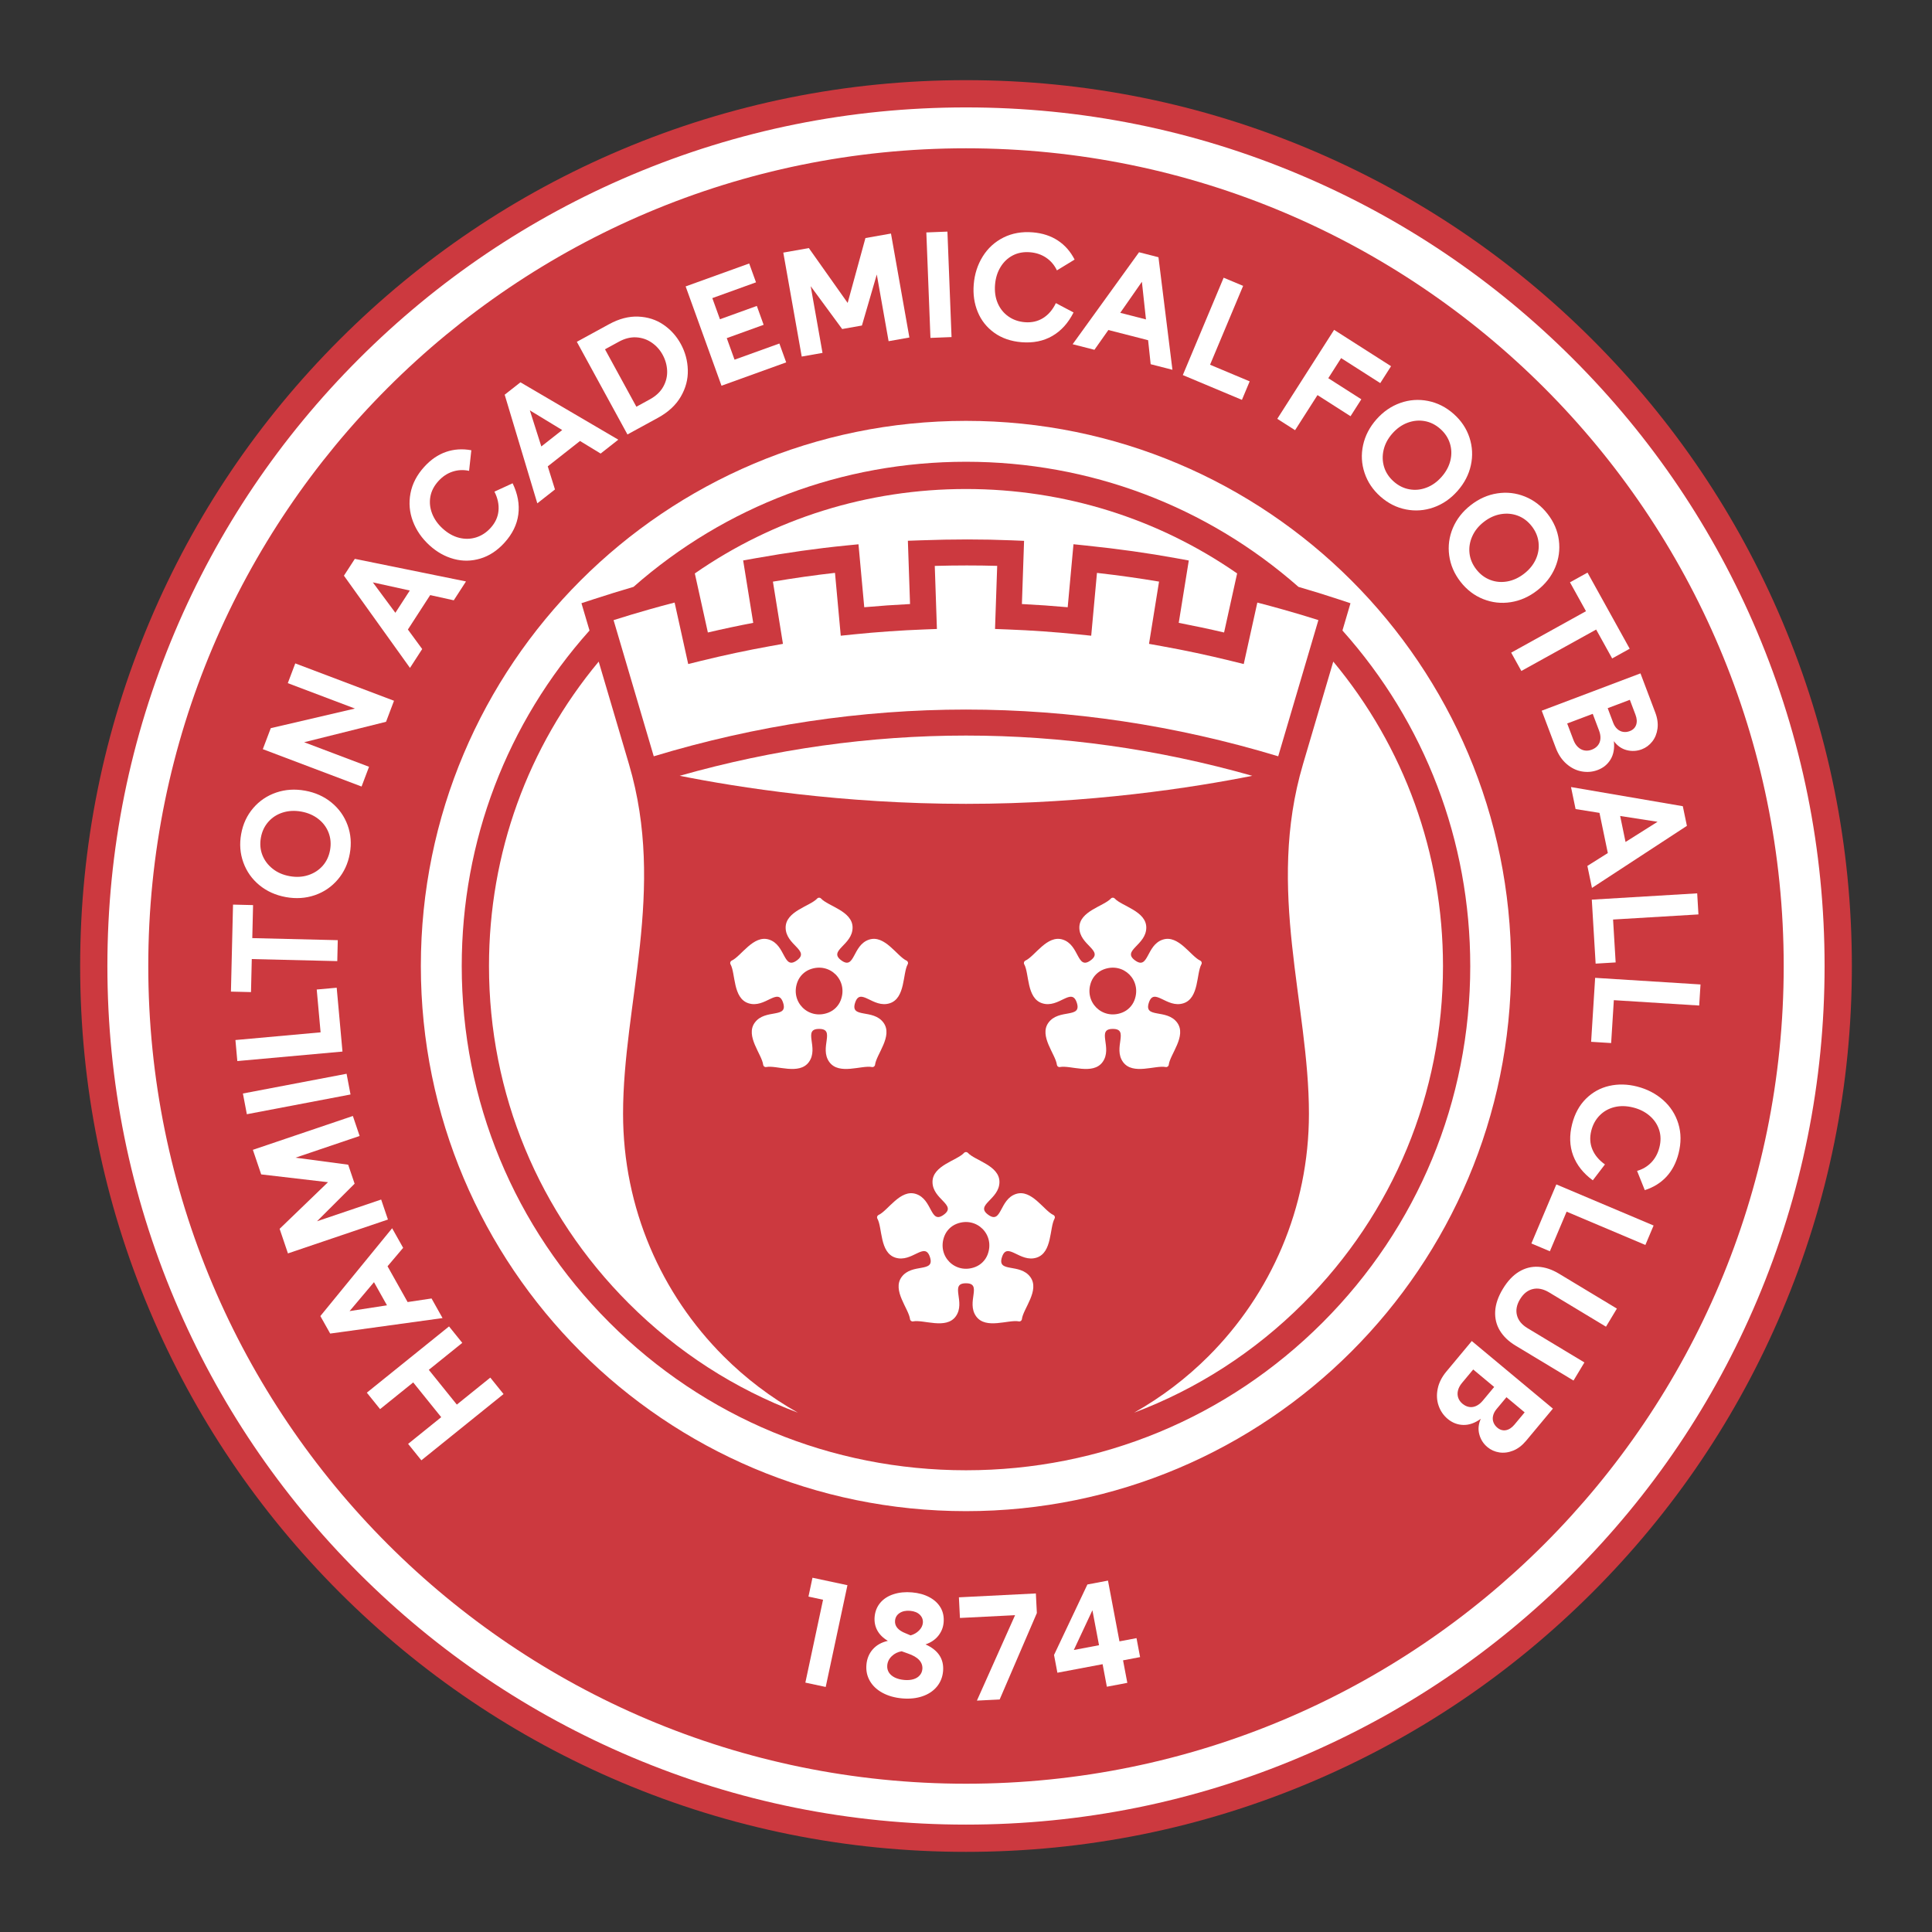 <svg enable-background="new 0 0 1063.21 1063.21" height="316.228" viewBox="0 0 1063.21 1063.21" width="316.228" xmlns="http://www.w3.org/2000/svg"><rect x="0" y="0" width="1063.21" height="1063.21" fill="#333333" stroke="none"/><path d="m1019.11 531.61c0 65.81-12.89 129.65-38.32 189.76-24.55 58.05-59.71 110.19-104.47 154.95-44.78 44.77-96.9 79.92-154.96 104.48-60.1 25.42-123.94 38.31-189.75 38.31s-129.66-12.89-189.77-38.31c-58.05-24.56-110.18-59.71-154.96-104.48-44.77-44.76-79.92-96.9-104.46-154.95-25.42-60.11-38.31-123.95-38.31-189.76s12.89-129.65 38.31-189.76c24.54-58.05 59.69-110.19 104.46-154.95 44.78-44.77 96.91-79.92 154.96-104.48 60.11-25.42 123.96-38.31 189.77-38.31s129.65 12.89 189.75 38.31c58.06 24.56 110.18 59.71 154.96 104.48 44.76 44.76 79.92 96.9 104.47 154.95 25.43 60.11 38.32 123.95 38.32 189.76z" fill="#cc393f"/><g fill="#fff"><path d="m966.97 347.69c24.63 58.25 37.13 120.13 37.13 183.92s-12.5 125.67-37.13 183.92c-23.8 56.26-57.87 106.79-101.27 150.19-43.39 43.39-93.92 77.46-150.19 101.26-58.24 24.64-120.12 37.13-183.91 37.13s-125.67-12.49-183.92-37.13c-56.26-23.8-106.8-57.87-150.19-101.26-43.4-43.4-77.47-93.93-101.27-150.19-24.63-58.25-37.12-120.13-37.12-183.92s12.49-125.67 37.12-183.92c23.8-56.26 57.87-106.79 101.27-150.19 43.39-43.39 93.93-77.46 150.19-101.26 58.25-24.64 120.13-37.13 183.92-37.13s125.67 12.49 183.91 37.13c56.27 23.8 106.8 57.87 150.19 101.26 43.4 43.4 77.47 93.93 101.27 150.19zm14.63 183.92c0-248.53-201.48-450-450-450-248.53 0-450 201.47-450 450s201.47 450 450 450c248.52 0 450-201.47 450-450z"/><path d="m935.82 541.76-.73 11.6-46.97-2.95-1.48 23.6-11.02-.69 2.21-35.2z"/><path d="m933.99 491.62.69 11.6-46.98 2.81 1.42 23.61-11.02.66-2.11-35.21z"/><path d="m926.08 443.67 2.25 10.81-52.25 34.16-2.52-12.11 11.25-7.08-4.59-22.11-13.15-2.1-2.52-12.11zm-31.52 19.68 17.62-11.11-20.58-3.19z"/><path d="m923.6 618.33c1.58 5.11 1.62 10.59.14 16.43-1.31 5.15-3.54 9.42-6.69 12.82-3.15 3.39-7.12 5.85-11.9 7.37l-4.24-10.59c3.07-.87 5.68-2.42 7.82-4.64 2.14-2.23 3.62-4.98 4.45-8.24.89-3.49.84-6.73-.14-9.72s-2.71-5.56-5.19-7.7c-2.48-2.15-5.48-3.67-9.02-4.57-3.7-.94-7.15-1.02-10.35-.24-3.2.79-5.91 2.31-8.14 4.57-2.23 2.25-3.77 5.04-4.62 8.37-.94 3.7-.75 7.15.58 10.34s3.64 5.95 6.93 8.27l-6.69 8.75c-5.24-3.85-8.84-8.41-10.82-13.67-1.96-5.27-2.15-11.05-.55-17.32 1.45-5.68 3.98-10.32 7.61-13.91 3.62-3.58 7.89-5.94 12.8-7.06s10.02-1 15.33.35c5.52 1.41 10.29 3.88 14.3 7.41 4.01 3.54 6.81 7.86 8.39 12.98z"/><path d="m910.91 392.08c1.2 3.15 1.61 6.12 1.24 8.89s-1.34 5.15-2.9 7.13-3.48 3.4-5.75 4.26c-2.7 1.02-5.45 1.17-8.26.46s-5.18-2.36-7.1-4.95c.43 3.98-.17 7.32-1.8 10.04-1.64 2.72-4 4.67-7.11 5.84-2.79 1.06-5.71 1.32-8.76.78-3.04-.54-5.84-1.92-8.39-4.15-2.56-2.22-4.54-5.17-5.92-8.85l-7.72-20.42 54.34-20.54zm-10.53 6.86c.57-1.61.46-3.47-.34-5.59l-3.11-8.23-12.19 4.6 3.02 8c.55 1.45 1.31 2.61 2.29 3.48s2.07 1.4 3.25 1.57c1.19.17 2.38.03 3.57-.42 1.76-.66 2.93-1.8 3.51-3.41zm-19.65 7.65c.12-1.41-.13-2.94-.76-4.59l-3.46-9.16-14.06 5.31 3.41 9c.62 1.66 1.46 2.98 2.52 3.97 1.05 1 2.24 1.61 3.54 1.86 1.31.25 2.66.11 4.06-.42 1.39-.53 2.5-1.31 3.33-2.33s1.3-2.23 1.42-3.64z"/><path d="m910 674.42-4.52 10.7-43.35-18.32-9.21 21.79-10.17-4.29 13.73-32.5z"/><path d="m873.64 315.11 23.21 41.89-9.65 5.35-8.81-15.9-41.17 22.8-5.59-10.09 41.16-22.81-8.81-15.89z"/><path d="m889.8 720.14-6 9.96-31.28-18.86c-3.17-1.91-6.18-2.53-9.01-1.85-2.84.68-5.18 2.56-7.04 5.65-1.83 3.03-2.38 5.96-1.66 8.78.72 2.83 2.66 5.2 5.84 7.11l31.28 18.85-6 9.96-31.92-19.24c-3.79-2.29-6.66-5.04-8.6-8.24-1.94-3.21-2.8-6.77-2.58-10.67s1.62-7.99 4.19-12.25c2.6-4.32 5.57-7.48 8.92-9.5s6.9-2.92 10.64-2.7 7.51 1.48 11.3 3.76z"/><path d="m857.86 297.25c.69 5.21 0 10.26-2.06 15.12-2.07 4.87-5.35 9.06-9.85 12.56-4.49 3.5-9.35 5.65-14.58 6.46s-10.28.24-15.17-1.71c-4.88-1.95-9.04-5.13-12.47-9.54s-5.5-9.23-6.21-14.46c-.71-5.24-.03-10.29 2.03-15.16 2.07-4.86 5.35-9.05 9.85-12.55 4.49-3.5 9.36-5.66 14.58-6.46 5.23-.81 10.29-.23 15.19 1.74s9.07 5.16 12.5 9.57c3.44 4.41 5.5 9.22 6.19 14.43zm-12.66 10.49c1.36-3.02 1.85-6.13 1.48-9.31s-1.61-6.12-3.72-8.83c-2.14-2.75-4.7-4.68-7.67-5.8-2.98-1.12-6.11-1.4-9.39-.85-3.28.56-6.39 1.98-9.31 4.25-2.93 2.28-5.06 4.94-6.41 7.99-1.34 3.04-1.84 6.15-1.48 9.31.35 3.15 1.6 6.11 3.74 8.86 2.11 2.71 4.66 4.63 7.65 5.77 2.99 1.15 6.12 1.43 9.39.85 3.26-.58 6.36-2.01 9.29-4.29 2.92-2.27 5.06-4.92 6.43-7.95z"/><path d="m854.59 775.19-14.72 17.66c-2.17 2.59-4.54 4.41-7.14 5.45s-5.14 1.37-7.63.99c-2.49-.39-4.67-1.36-6.54-2.92-2.21-1.84-3.7-4.16-4.46-6.96-.77-2.79-.5-5.67.8-8.61-3.24 2.33-6.45 3.46-9.62 3.37-3.17-.08-6.03-1.19-8.58-3.31-2.3-1.91-3.96-4.33-4.99-7.24s-1.21-6.03-.52-9.35c.67-3.32 2.27-6.49 4.79-9.51l13.97-16.77zm-21.18 8.82 5.63-6.76-10.01-8.35-5.48 6.57c-.99 1.19-1.62 2.43-1.9 3.71s-.2 2.48.24 3.6 1.14 2.09 2.12 2.9c1.44 1.21 3.01 1.66 4.69 1.38 1.68-.3 3.25-1.31 4.71-3.05zm-17.41-13.21 6.27-7.53-11.54-9.62-6.17 7.4c-1.13 1.36-1.87 2.74-2.21 4.15-.35 1.41-.3 2.74.13 4 .42 1.25 1.21 2.36 2.36 3.32 1.15.95 2.37 1.54 3.67 1.76 1.29.21 2.58.03 3.86-.56 1.29-.59 2.5-1.56 3.63-2.92z"/><path d="m808.67 240.79c1.64 4.99 1.9 10.08.77 15.24-1.13 5.17-3.58 9.89-7.36 14.16-3.77 4.27-8.15 7.28-13.14 9.04s-10.06 2.13-15.22 1.12-9.83-3.37-14.02-7.07-7.11-8.06-8.77-13.07c-1.67-5.01-1.93-10.1-.8-15.27s3.58-9.88 7.35-14.16c3.78-4.27 8.16-7.28 13.15-9.04 4.98-1.76 10.07-2.12 15.25-1.09s9.86 3.4 14.05 7.1 7.1 8.05 8.74 13.04zm-10.5 12.65c.78-3.23.69-6.37-.26-9.43-.96-3.05-2.72-5.72-5.29-7.99-2.61-2.31-5.49-3.74-8.62-4.29s-6.25-.25-9.38.9c-3.12 1.16-5.91 3.13-8.36 5.9-2.46 2.78-4.07 5.79-4.83 9.03-.76 3.25-.67 6.38.26 9.42s2.71 5.72 5.32 8.03c2.57 2.27 5.43 3.69 8.58 4.26 3.16.57 6.28.27 9.39-.91 3.1-1.17 5.88-3.14 8.33-5.92 2.46-2.78 4.07-5.78 4.86-9z"/><path d="m765.52 201.53-5.94 9.3-21.54-13.76-7.06 11.06 18.18 11.61-5.94 9.31-18.18-11.62-12.34 19.31-9.79-6.26 31.27-48.96z"/><path d="m531.6 231.61c165.68 0 300 134.31 300 300s-134.32 300-300 300c-165.69 0-300-134.31-300-300s134.31-300 300-300zm277.5 300c0-68.78-24.86-133.75-70.33-184.64l4.42-14.99-6.57-2.18c-7.16-2.38-14.48-4.64-22.04-6.83-50.64-44.53-114.94-68.86-182.98-68.86-68.05 0-132.34 24.32-182.98 68.86-7.14 2.09-14.46 4.35-22.03 6.82l-6.61 2.16 4.44 15.03c-45.47 50.88-70.32 115.85-70.32 184.63 0 74.12 28.86 143.81 81.27 196.22 52.42 52.41 122.1 81.28 196.23 81.28 74.12 0 143.81-28.87 196.22-81.28s81.28-122.1 81.28-196.22z"/><path d="m725.53 341.25-3.01 10.21-19.1 64.74c-56.42-17.07-114.18-25.72-171.83-25.72-57.64 0-115.42 8.65-171.82 25.72l-19.1-64.73-3.01-10.2c6.68-2.12 13.18-4.07 19.54-5.87 4.75-1.36 9.43-2.62 14.05-3.81l7.48 33.84 7.12-1.76c12.56-3.09 25.38-5.82 38.1-8.11l6.92-1.24-5.52-34.24c11.91-2 23.19-3.6 34.16-4.83l3.17 34.59 7.19-.74c12.78-1.3 25.77-2.21 38.61-2.7l7.12-.27-1.18-34.71c12.01-.32 23.35-.33 34.35-.02l-1.19 34.73 7.12.27c12.84.49 25.83 1.4 38.62 2.7l7.19.74 3.17-34.57c11.99 1.36 23.27 2.95 34.16 4.79l-5.52 34.26 6.92 1.25c12.71 2.28 25.53 5.01 38.09 8.1l7.12 1.76 7.48-33.82c4.81 1.24 9.49 2.51 14.07 3.8 6.71 1.88 13.19 3.82 19.53 5.84z"/><path d="m687.72 209.87-4.27 10.18-32.53-13.64 22.47-53.58 10.72 4.49-18.2 43.4z"/><path d="m680.81 315.57-7.18 32.5c-8.27-1.94-16.62-3.71-24.95-5.31l5.53-34.31-6.89-1.26c-15.52-2.83-31.66-5.1-49.36-6.94l-7.21-.75-3.18 34.67c-8.37-.75-16.8-1.34-25.2-1.76l1.19-34.78-7.11-.29c-15.69-.64-31.95-.64-49.69 0l-7.14.25 1.19 34.82c-8.39.42-16.82 1.01-25.2 1.76l-3.17-34.64-7.18.71c-15.68 1.56-31.82 3.84-49.36 6.95l-6.93 1.23 5.54 34.34c-8.34 1.6-16.69 3.37-24.96 5.31l-7.18-32.5c43.52-30.21 95.13-46.46 149.23-46.46 54.09 0 105.69 16.25 149.21 46.46z"/><path d="m660.5 528.64c.77.36 1.07 1.27.65 2.02-2.8 5.03-1.23 18.64-9.84 21.44-9.26 3.02-16.21-9.16-19.09-.27-2.89 8.87 9.89 3.11 15.62 10.98 5.31 7.32-3.96 17.42-4.65 23.14-.1.85-.88 1.42-1.72 1.25-5.65-1.11-18.12 4.58-23.44-2.74-5.71-7.86 3.71-18.25-5.63-18.23-9.33-.02.09 10.37-5.63 18.23-5.32 7.32-17.78 1.63-23.44 2.74-.84.17-1.61-.4-1.71-1.25-.69-5.72-9.96-15.82-4.65-23.14 5.73-7.87 18.5-2.11 15.62-10.98-2.89-8.89-9.84 3.29-19.1.27-8.61-2.8-7.03-16.41-9.84-21.44-.41-.75-.12-1.66.66-2.02 5.23-2.42 11.96-14.35 20.57-11.56 9.26 3 7.72 16.93 15.28 11.45 7.55-5.49-6.18-8.33-6.18-18.07 0-9.05 13.44-11.76 17.36-15.98.58-.63 1.54-.63 2.12 0 3.92 4.22 17.36 6.93 17.36 15.98 0 9.74-13.72 12.58-6.17 18.07 7.55 5.48 6.02-8.45 15.28-11.45 8.61-2.79 15.34 9.14 20.57 11.56zm-36.23 21.88c4.29-11-6.01-21.3-17-17.01-3.07 1.2-5.54 3.67-6.74 6.73-4.29 11 6.02 21.3 17.01 17.01 3.07-1.2 5.53-3.66 6.73-6.73z"/><path d="m637.52 141.56 7.69 61.94-11.98-3.07-1.41-13.21-21.87-5.61-7.67 10.89-11.99-3.07 36.54-50.61zm-6.88 34.22-2.24-20.71-11.91 17.08z"/><path d="m625.44 901.49 1.97 10.44-9.38 1.78 2.35 12.39-11.26 2.13-2.34-12.4-24.88 4.7-1.85-9.78 18.36-38.78 11.33-2.14 6.32 33.44zm-20.63 3.9-3.64-19.24-10.23 21.86z"/><path d="m689.14 426.94c-32.18 6.41-89.51 15.43-157.54 15.43-68.05 0-125.38-9.02-157.56-15.44 51.84-14.7 104.75-22.14 157.55-22.14s105.71 7.44 157.55 22.15z"/><path d="m591.37 142.85-9.73 5.94c-1.37-2.89-3.34-5.2-5.88-6.94-2.55-1.74-5.51-2.75-8.87-3.03-3.59-.29-6.77.29-9.56 1.75s-5.03 3.6-6.73 6.4c-1.71 2.8-2.71 6.02-3.01 9.66-.31 3.8.18 7.22 1.48 10.24 1.31 3.02 3.26 5.45 5.86 7.27 2.59 1.83 5.6 2.88 9.02 3.17 3.8.31 7.17-.45 10.1-2.29s5.26-4.57 7.01-8.21l9.73 5.14c-2.92 5.81-6.82 10.13-11.69 12.94-4.87 2.82-10.53 3.96-16.98 3.43-5.84-.49-10.84-2.22-14.98-5.2s-7.17-6.8-9.08-11.46c-1.92-4.65-2.65-9.71-2.2-15.17.47-5.68 2.11-10.79 4.93-15.33s6.62-8.02 11.4-10.43c4.78-2.4 10.18-3.36 16.19-2.86 5.29.44 9.87 1.93 13.74 4.47 3.88 2.54 6.96 6.04 9.25 10.51z"/><path d="m579.68 668.62c.78.36 1.07 1.27.66 2.01-2.81 5.04-1.23 18.65-9.84 21.45-9.26 3.01-16.21-9.16-19.1-.27-2.89 8.87 9.89 3.11 15.62 10.98 5.31 7.32-3.96 17.42-4.65 23.14-.1.85-.87 1.42-1.71 1.25-5.66-1.12-18.12 4.58-23.45-2.74-5.71-7.87 3.71-18.25-5.62-18.23-9.34-.02.08 10.36-5.63 18.23-5.32 7.32-17.79 1.62-23.44 2.74-.84.17-1.62-.4-1.72-1.25-.69-5.72-9.96-15.82-4.65-23.14 5.73-7.87 18.51-2.11 15.62-10.98-2.88-8.89-9.83 3.28-19.09.27-8.61-2.8-7.04-16.41-9.84-21.45-.42-.74-.12-1.65.65-2.01 5.23-2.42 11.96-14.36 20.57-11.56 9.26 3 7.73 16.93 15.28 11.44 7.55-5.48-6.17-8.32-6.17-18.06 0-9.05 13.44-11.76 17.36-15.99.58-.62 1.54-.62 2.12 0 3.92 4.23 17.36 6.94 17.36 15.99 0 9.74-13.73 12.58-6.18 18.06 7.56 5.49 6.02-8.44 15.28-11.44 8.61-2.8 15.34 9.14 20.57 11.56zm-36.22 21.88c4.29-11-6.02-21.3-17.01-17.01-3.07 1.2-5.53 3.66-6.73 6.73-4.29 11 6.01 21.3 17 17.01 3.07-1.2 5.54-3.66 6.74-6.73z"/><path d="m570.05 876.9.55 10.78-20.47 47.57-12.52.62 21-47.01-30.34 1.53-.57-11.36z"/><path d="m510.99 127.84h11.62v58.1h-11.62z" transform="matrix(.999 -.039 .039 .999 -5.688 20.13)"/><path d="m517.63 884.7c1.37 2.37 1.93 5.1 1.66 8.18-.23 2.7-1.2 5.13-2.91 7.29-1.72 2.16-4.06 3.75-7.04 4.77 7.01 3.16 10.22 8.07 9.65 14.74-.28 3.25-1.42 6.09-3.4 8.5-1.99 2.41-4.64 4.18-7.96 5.31s-7.01 1.52-11.09 1.17c-4.14-.36-7.76-1.38-10.86-3.06-3.11-1.68-5.43-3.87-6.98-6.56-1.54-2.69-2.17-5.65-1.89-8.91.28-3.31 1.44-6.12 3.47-8.45 2.04-2.32 4.81-3.89 8.32-4.69-2.69-1.62-4.64-3.56-5.83-5.8-1.2-2.24-1.68-4.71-1.45-7.41.27-3.03 1.31-5.62 3.13-7.77s4.26-3.72 7.32-4.7c3.06-.99 6.43-1.32 10.13-1 3.63.31 6.82 1.19 9.55 2.65 2.74 1.46 4.8 3.37 6.18 5.74zm-9.76 8.37c.14-1.71-.41-3.19-1.66-4.44-1.26-1.24-3.04-1.97-5.36-2.17-2.31-.2-4.23.21-5.77 1.21-1.53 1.01-2.37 2.42-2.53 4.24-.12 1.49.3 2.82 1.28 3.99.99 1.16 2.5 2.14 4.54 2.93l2.74 1.15c1.82-.51 3.37-1.4 4.64-2.68 1.28-1.28 1.98-2.69 2.12-4.23zm-.28 25.46c.16-1.87-.42-3.53-1.74-4.98s-3.41-2.65-6.27-3.62l-3.39-1.21c-2.15.37-3.96 1.27-5.44 2.7-1.49 1.42-2.31 3.1-2.48 5.03-.12 1.49.18 2.81.91 3.95.74 1.15 1.84 2.08 3.3 2.79 1.47.71 3.2 1.15 5.18 1.32 1.87.16 3.54.03 4.99-.4 1.46-.43 2.61-1.14 3.47-2.12.87-.98 1.36-2.13 1.47-3.46z"/><path d="m490.32 128.52 10.13 57.21-11.44 2.03-6.5-36.7-8.18 28.08-10.87 1.93-17.32-23.57 6.5 36.7-11.44 2.02-10.14-57.21 14.06-2.49 21.36 30.19 9.78-35.7z"/><path d="m498.86 528.64c.78.36 1.08 1.27.66 2.02-2.8 5.03-1.23 18.64-9.84 21.44-9.26 3.02-16.21-9.16-19.1-.27-2.88 8.87 9.9 3.11 15.63 10.98 5.31 7.32-3.96 17.42-4.65 23.14-.11.85-.88 1.42-1.72 1.25-5.65-1.11-18.12 4.58-23.44-2.74-5.72-7.86 3.7-18.25-5.63-18.23-9.33-.02.09 10.37-5.63 18.23-5.32 7.32-17.78 1.63-23.44 2.74-.84.17-1.61-.4-1.72-1.25-.68-5.72-9.95-15.82-4.64-23.14 5.72-7.87 18.5-2.11 15.62-10.98-2.89-8.89-9.84 3.29-19.1.27-8.61-2.8-7.04-16.41-9.84-21.44-.41-.75-.12-1.66.66-2.02 5.22-2.42 11.96-14.35 20.57-11.56 9.26 3 7.72 16.93 15.27 11.45 7.56-5.49-6.17-8.33-6.17-18.07 0-9.05 13.44-11.76 17.36-15.98.58-.63 1.54-.63 2.12 0 3.92 4.22 17.36 6.93 17.36 15.98 0 9.74-13.72 12.58-6.17 18.07 7.55 5.48 6.01-8.45 15.27-11.45 8.61-2.79 15.35 9.14 20.57 11.56zm-36.22 21.88c4.29-11-6.01-21.3-17.01-17.01-3.07 1.2-5.53 3.67-6.73 6.73-4.29 11 6.01 21.3 17.01 17.01 3.07-1.2 5.53-3.66 6.73-6.73z"/><path d="m466.36 872.36-11.96 56-11.2-2.39 9.74-45.61-8.03-1.72 2.21-10.39z"/><path d="m428.9 189.04 3.75 10.38-35.6 12.85-19.73-54.65 34.97-12.62 3.75 10.38-24.04 8.68 4.2 11.63 20.3-7.33 3.74 10.39-20.29 7.33 4.28 11.86z"/><path d="m398.15 746.34c12.12 12.12 25.88 22.6 40.93 31.07-34.55-12.98-66.22-33.3-93.1-60.18-49.58-49.58-76.88-115.5-76.88-185.62 0-61.9 21.27-120.52 60.37-167.52l16.69 56.55c20.41 69.2-3.28 131.83-3.28 192.25 0 52.11 21.12 99.29 55.27 133.45z"/><path d="m378.52 203.64c.14 5.1-1.15 9.98-3.87 14.64-2.71 4.67-6.91 8.56-12.59 11.66l-16.76 9.15-27.85-50.99 17.78-9.71c5.48-2.99 10.83-4.38 16.02-4.16 5.2.22 9.8 1.69 13.81 4.42s7.21 6.27 9.6 10.64c2.44 4.47 3.73 9.25 3.86 14.35zm-13.57 9.26c1.57-2.78 2.3-5.72 2.19-8.81-.12-3.09-.94-6.04-2.48-8.86-1.48-2.72-3.49-4.95-6.02-6.69-2.52-1.74-5.35-2.7-8.48-2.89-3.12-.18-6.32.61-9.57 2.39l-7.65 4.18 17.27 31.61 7.28-3.98c3.4-1.85 5.89-4.17 7.46-6.95z"/><path d="m340.26 241.96-9.72 7.64-11.35-6.92-17.75 13.96 3.97 12.71-9.72 7.64-17.96-59.78 8.68-6.82zm-42.36 3.73 11.49-9.03-17.8-10.82z"/><path d="m282.1 265.96c2.83 5.86 3.87 11.58 3.14 17.16s-3.28 10.76-7.63 15.55c-3.94 4.34-8.36 7.25-13.24 8.71-4.89 1.47-9.76 1.55-14.62.23-4.87-1.31-9.32-3.81-13.38-7.5-4.21-3.83-7.26-8.25-9.15-13.25-1.88-5-2.32-10.13-1.32-15.39s3.53-10.12 7.59-14.58c3.57-3.93 7.54-6.66 11.92-8.18 4.37-1.52 9.03-1.83 13.97-.93l-1.23 11.34c-3.12-.68-6.15-.53-9.08.43s-5.53 2.69-7.8 5.19c-2.42 2.66-3.9 5.54-4.44 8.64-.54 3.11-.21 6.19.97 9.24 1.19 3.06 3.13 5.82 5.83 8.27 2.83 2.57 5.83 4.26 9.03 5.07 3.19.8 6.3.73 9.33-.21 3.03-.95 5.7-2.69 8-5.23 2.57-2.83 4.02-5.96 4.34-9.41.33-3.44-.42-6.96-2.23-10.55z"/><path d="m269.82 758.12 7.29 9.05-45.23 36.46-7.29-9.04 18.22-14.69-15.42-19.13-18.22 14.69-7.3-9.05 45.24-36.46 7.29 9.05-18.42 14.84 15.42 19.13z"/><path d="m256.44 319.98-6.72 10.38-12.98-2.87-12.27 18.95 7.87 10.74-6.72 10.38-36.35-50.75 6-9.26zm-38.86 17.25 7.94-12.26-20.34-4.48z"/><path d="m237.49 714.57 6.05 10.79-61.83 8.52-5.41-9.63 39.5-48.33 6.06 10.78-8.59 10.15 11.05 19.69zm-24.53 3.77-7.15-12.74-13.43 15.92z"/><path d="m216.83 385.64-4.38 11.57-45.07 11.25 35.71 13.51-4.11 10.87-54.35-20.56 4.38-11.56 46.32-10.79-36.95-13.98 4.11-10.87z"/><path d="m209.76 660.13 3.73 11-55.03 18.64-4.58-13.53 26.62-25.66-36.76-4.29-4.58-13.52 55.03-18.63 3.72 11-35.29 11.95 28.99 3.86 3.54 10.45-20.69 20.68z"/><path d="m134.2 596.5h58.1v11.61h-58.1z" transform="matrix(.982 -.187 .187 .982 -109.657 41.107)"/><path d="m191.29 454.11c1.8 4.94 2.21 10.16 1.21 15.66-.99 5.5-3.2 10.26-6.63 14.28-3.43 4.01-7.64 6.88-12.65 8.59-5 1.71-10.31 2.05-15.92 1.04-5.6-1.02-10.45-3.2-14.54-6.55-4.09-3.36-7.03-7.52-8.83-12.48-1.81-4.97-2.21-10.2-1.21-15.7.99-5.5 3.2-10.25 6.62-14.24s7.64-6.84 12.64-8.55c5.01-1.71 10.31-2.06 15.92-1.04 5.61 1.01 10.46 3.2 14.55 6.55 4.09 3.36 7.03 7.5 8.84 12.44zm-9.65 13.69c.61-3.37.34-6.56-.8-9.55-1.15-2.99-3.03-5.51-5.64-7.55-2.61-2.05-5.73-3.4-9.38-4.07-3.65-.65-7.06-.48-10.22.52s-5.8 2.7-7.92 5.1-3.49 5.29-4.1 8.66c-.62 3.43-.36 6.63.79 9.6 1.16 2.96 3.03 5.48 5.64 7.55 2.6 2.08 5.73 3.44 9.38 4.1s7.05.48 10.22-.55 5.81-2.73 7.93-5.1c2.11-2.38 3.48-5.28 4.1-8.71z"/><path d="m185.29 543.56 3.18 35.13-57.87 5.23-1.04-11.57 46.87-4.24-2.13-23.56z"/><path d="m185.88 517.39-.27 11.53-47.05-1.13-.43 18.18-11.04-.27 1.15-47.88 11.03.27-.43 18.17z"/><path d="m733.72 364.08c39.1 47 60.38 105.63 60.38 167.53 0 70.12-27.31 136.04-76.89 185.62-26.87 26.87-58.53 47.19-93.06 60.17 15.03-8.48 28.79-18.95 40.91-31.06 34.15-34.16 55.27-81.34 55.27-133.45 0-60.42-23.72-123.04-3.3-192.24v-.01z"/></g></svg>